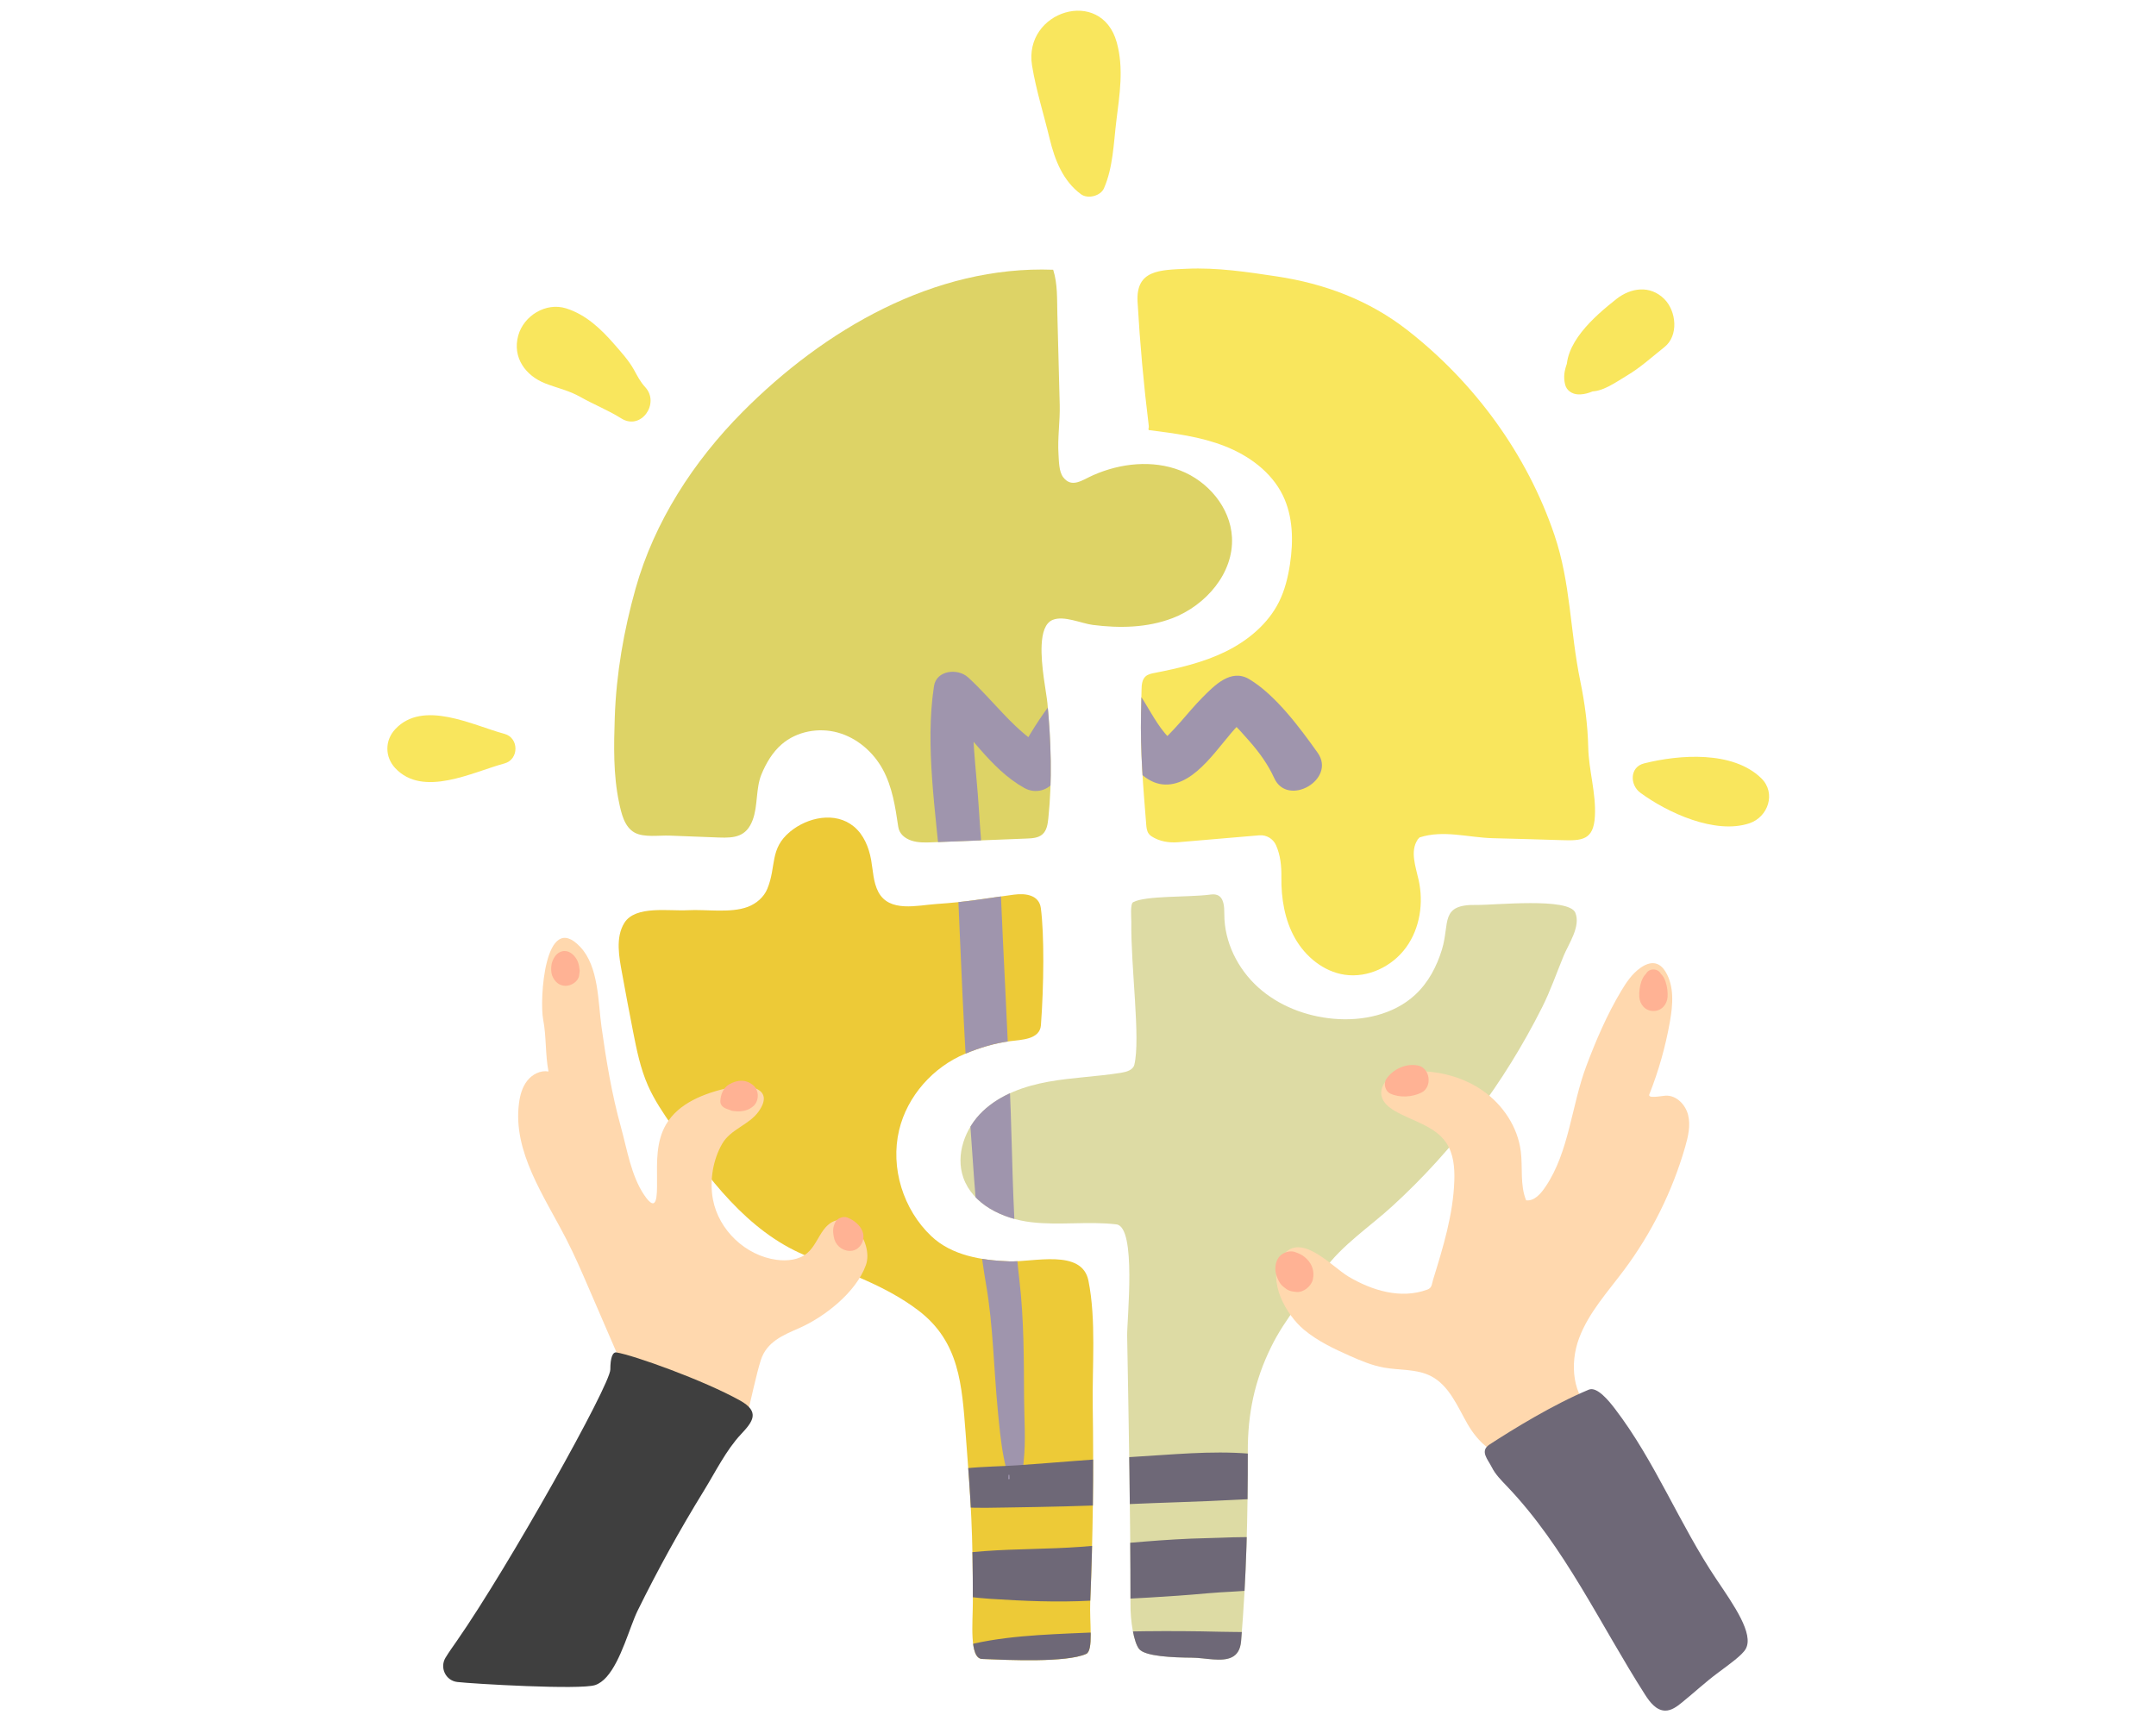<?xml version="1.0" encoding="UTF-8" standalone="no"?>
<!DOCTYPE svg PUBLIC "-//W3C//DTD SVG 1.1//EN" "http://www.w3.org/Graphics/SVG/1.1/DTD/svg11.dtd">
<svg width="100%" height="100%" viewBox="0 0 1211 967" version="1.1" xmlns="http://www.w3.org/2000/svg" xmlns:xlink="http://www.w3.org/1999/xlink" xml:space="preserve" xmlns:serif="http://www.serif.com/" style="fill-rule:evenodd;clip-rule:evenodd;stroke-linejoin:round;stroke-miterlimit:2;">
    <g transform="matrix(7.605,0,0,7.605,-2128.91,-0.802)">
        <path d="M356.868,47.759C356.91,46.859 357.125,46.123 357.688,45.897C358.528,45.56 359.8,46.162 360.647,46.27C362.608,46.52 364.647,46.489 366.516,45.777C368.993,44.834 371.069,42.441 370.926,39.794C370.808,37.599 369.158,35.654 367.107,34.861C365.058,34.067 362.702,34.317 360.69,35.202C359.866,35.564 359.103,36.197 358.461,35.36C358.141,34.943 358.148,34.172 358.115,33.678C358.034,32.455 358.235,31.237 358.204,30.016C358.146,27.768 358.088,25.519 358.029,23.271C358.001,22.174 358.054,21.078 357.721,20.032C348.929,19.705 340.788,24.479 334.772,30.544C331.153,34.193 328.265,38.646 326.875,43.594C326.007,46.687 325.449,49.888 325.341,53.103C325.271,55.175 325.226,57.337 325.655,59.375C325.823,60.171 326.04,61.195 326.816,61.617C327.5,61.988 328.634,61.806 329.383,61.834C330.602,61.881 331.82,61.928 333.039,61.975C334.195,62.019 335.062,61.922 335.527,60.68C335.923,59.624 335.746,58.344 336.178,57.303C336.522,56.473 336.991,55.677 337.67,55.089C338.78,54.129 340.394,53.832 341.81,54.222C343.225,54.612 344.425,55.646 345.13,56.933C345.839,58.226 346.063,59.719 346.277,61.177C346.354,61.699 346.745,62.03 347.244,62.199C347.743,62.368 348.284,62.349 348.811,62.328C351.136,62.236 353.462,62.144 355.787,62.051C356.19,62.035 356.629,62.005 356.93,61.737C357.247,61.455 357.317,60.994 357.361,60.572C357.659,57.735 357.562,54.876 357.294,52.041C357.221,51.272 356.797,49.282 356.868,47.759Z" style="fill:rgb(221,211,102);fill-rule:nonzero;"/>
    </g>
    <g transform="matrix(7.605,0,0,7.605,-2128.91,-0.802)">
        <path d="M397.731,60.411C397.826,58.698 397.275,57.011 397.239,55.314C397.203,53.671 396.986,52.039 396.654,50.43C395.887,46.71 395.952,43.196 394.738,39.615C392.716,33.652 388.844,28.37 383.892,24.501C381.054,22.284 377.776,21.06 374.244,20.526C372.045,20.193 369.818,19.858 367.588,19.96C365.604,20.051 363.818,20.031 363.954,22.409C364.129,25.469 364.405,28.523 364.781,31.565C364.807,31.773 364.728,31.672 364.773,31.876C366.676,32.116 368.602,32.361 370.387,33.06C372.173,33.758 373.833,34.969 374.678,36.69C375.442,38.25 375.471,40.076 375.209,41.793C375.063,42.753 374.828,43.708 374.395,44.577C373.575,46.213 372.085,47.442 370.441,48.247C368.797,49.051 366.994,49.469 365.197,49.819C364.966,49.865 364.723,49.915 364.548,50.071C364.28,50.309 364.254,50.71 364.247,51.067C364.234,51.648 364.222,52.228 364.21,52.808C364.15,55.642 364.365,58.183 364.592,61.008C364.611,61.25 364.637,61.506 364.782,61.7C364.837,61.775 364.907,61.835 364.984,61.886C365.563,62.265 366.276,62.381 366.966,62.322C368.96,62.152 370.954,61.982 372.949,61.812C373.48,61.768 373.977,62.072 374.188,62.561C374.5,63.283 374.588,64.051 374.576,64.907C374.556,66.469 374.817,68.069 375.589,69.427C376.36,70.785 377.692,71.875 379.237,72.11C380.962,72.372 382.763,71.506 383.787,70.093C384.812,68.681 385.092,66.801 384.709,65.099C384.486,64.106 384.072,62.989 384.635,62.141C384.542,62.213 384.857,61.902 384.765,61.975C386.534,61.389 388.413,61.984 390.206,62.026C391.891,62.065 393.575,62.118 395.26,62.169C396.754,62.214 397.633,62.195 397.731,60.411Z" style="fill:rgb(249,230,93);fill-rule:nonzero;"/>
    </g>
    <g transform="matrix(7.605,0,0,7.605,-2128.91,-0.802)">
        <path d="M370.94,122.519C370.189,122.913 368.951,122.572 368.003,122.564C366.56,122.552 364.494,122.472 364.061,121.914C363.68,121.425 363.412,119.88 363.431,118.549C363.431,111.948 363.301,105.399 363.185,98.801C363.163,97.593 363.902,90.731 362.388,90.553C360.3,90.307 358.176,90.642 356.088,90.392C354.001,90.143 351.786,89.092 351.087,87.109C350.489,85.41 351.212,83.445 352.515,82.202C353.817,80.958 355.599,80.335 357.371,80.015C359.144,79.694 360.954,79.642 362.732,79.355C363.133,79.291 363.619,79.155 363.715,78.761C364.185,76.828 363.446,71.542 363.492,68.195C363.495,67.933 363.395,66.876 363.627,66.752C364.557,66.257 367.659,66.4 369.247,66.2C369.442,66.175 369.648,66.151 369.833,66.221C370.341,66.412 370.362,67.105 370.361,67.648C370.358,69.69 371.347,71.677 372.863,73.044C374.38,74.412 376.385,75.181 378.419,75.363C380.566,75.556 382.862,75.063 384.447,73.602C385.424,72.702 386.053,71.502 386.436,70.244C387.033,68.279 386.262,66.902 388.982,66.955C390.288,66.981 395.809,66.379 396.285,67.531C396.702,68.538 395.791,69.825 395.425,70.71C394.894,71.995 394.453,73.288 393.825,74.535C391.021,80.099 387.354,85.017 382.759,89.217C381.099,90.735 379.058,92.078 377.749,93.893C376.393,95.774 374.866,97.482 373.828,99.589C372.578,102.128 372.09,104.553 372.095,107.341C372.104,112.008 371.99,116.697 371.6,121.343C371.546,121.978 371.299,122.332 370.94,122.519Z" style="fill:rgb(221,219,164);fill-rule:nonzero;"/>
    </g>
    <g transform="matrix(7.605,0,0,7.605,-2128.91,-0.802)">
        <path d="M360.643,104.023C360.596,101.052 360.91,97.627 360.325,94.712C359.848,92.334 356.258,93.353 354.456,93.285C352.445,93.209 350.244,92.865 348.723,91.427C346.649,89.467 345.679,86.375 346.343,83.59C346.943,81.074 348.851,78.93 351.23,77.946C352.311,77.499 353.398,77.168 354.552,77.018C355.33,76.916 356.735,76.91 356.815,75.845C357.035,72.903 357.069,69.14 356.809,67.186C356.685,66.257 355.755,66.071 354.825,66.195C352.563,66.497 351.392,66.733 349.099,66.886C347.701,66.978 345.61,67.543 344.801,65.983C344.431,65.269 344.418,64.431 344.277,63.638C344.112,62.707 343.732,61.771 343.004,61.167C341.626,60.025 339.57,60.485 338.294,61.54C336.759,62.808 337.291,64.098 336.611,65.758C336.354,66.385 335.796,66.861 335.162,67.099C333.884,67.579 332.085,67.268 330.721,67.346C329.351,67.424 326.873,66.977 326.055,68.274C325.367,69.363 325.671,70.856 325.879,71.998C326.142,73.446 326.414,74.893 326.698,76.338C326.962,77.686 327.239,79.044 327.793,80.301C328.267,81.375 328.933,82.352 329.599,83.317C332.214,87.109 335.115,91.027 339.356,92.823C342.218,94.035 345.273,95.012 347.772,96.918C350.812,99.238 350.979,102.425 351.257,106.015C351.661,111.228 351.788,113.202 351.788,118.443C351.788,119.931 351.507,122.618 352.47,122.658C354.491,122.742 358.695,122.936 360.155,122.286C360.714,122.038 360.395,119.978 360.458,118.434C360.656,113.633 360.718,108.827 360.643,104.023Z" style="fill:rgb(237,202,55);fill-rule:nonzero;"/>
    </g>
    <g transform="matrix(7.605,0,0,7.605,-2128.91,-0.802)">
        <clipPath id="_clip1">
            <path d="M370.94,122.519C370.189,122.913 368.951,122.572 368.003,122.564C366.56,122.552 364.494,122.472 364.061,121.914C363.68,121.425 363.412,119.88 363.431,118.549C363.431,111.948 363.301,105.399 363.185,98.801C363.163,97.593 363.902,90.731 362.388,90.553C360.3,90.307 358.176,90.642 356.088,90.392C354.001,90.143 351.786,89.092 351.087,87.109C350.489,85.41 351.212,83.445 352.515,82.202C353.817,80.958 355.599,80.335 357.371,80.015C359.144,79.694 360.954,79.642 362.732,79.355C363.133,79.291 363.619,79.155 363.715,78.761C364.185,76.828 363.446,71.542 363.492,68.195C363.495,67.933 363.395,66.876 363.627,66.752C364.557,66.257 367.659,66.4 369.247,66.2C369.442,66.175 369.648,66.151 369.833,66.221C370.341,66.412 370.362,67.105 370.361,67.648C370.358,69.69 371.347,71.677 372.863,73.044C374.38,74.412 376.385,75.181 378.419,75.363C380.566,75.556 382.862,75.063 384.447,73.602C385.424,72.702 386.053,71.502 386.436,70.244C387.033,68.279 386.262,66.902 388.982,66.955C390.288,66.981 395.809,66.379 396.285,67.531C396.702,68.538 395.791,69.825 395.425,70.71C394.894,71.995 394.453,73.288 393.825,74.535C391.021,80.099 387.354,85.017 382.759,89.217C381.099,90.735 379.058,92.078 377.749,93.893C376.393,95.774 374.866,97.482 373.828,99.589C372.578,102.128 372.09,104.553 372.095,107.341C372.104,112.008 371.99,116.697 371.6,121.343C371.546,121.978 371.299,122.332 370.94,122.519Z"/>
        </clipPath>
        <g clip-path="url(#_clip1)">
            <path d="M346.513,117.892C348.643,117.588 350.961,118.078 353.087,118.217C355.562,118.378 357.99,118.483 360.471,118.352C363.344,118.199 366.224,118.075 369.088,117.809C371.569,117.579 374.597,117.741 376.79,116.418C377.448,116.021 377.464,115.036 376.79,114.642C374.563,113.342 371.57,113.683 369.088,113.732C365.973,113.794 362.861,114.142 359.754,114.374C355.086,114.722 350.142,114.247 345.814,116.235C344.796,116.704 345.591,118.024 346.513,117.892Z" style="fill:rgb(110,104,119);fill-rule:nonzero;"/>
            <path d="M347.682,110.633C349.523,111.65 352.319,111.497 354.373,111.468C357.221,111.427 360.073,111.364 362.918,111.234C365.767,111.104 368.618,111.043 371.466,110.887C374.026,110.746 376.955,110.713 379.403,109.904C379.846,109.758 380.045,109.052 379.545,108.821C377.303,107.785 374.609,107.688 372.176,107.489C369.354,107.26 366.45,107.568 363.631,107.729C360.779,107.892 357.934,108.152 355.083,108.351C352.824,108.507 349.694,108.393 347.682,109.519C347.265,109.753 347.261,110.4 347.682,110.633Z" style="fill:rgb(110,104,119);fill-rule:nonzero;"/>
            <path d="M348.046,124.871C347.952,124.998 348.044,124.92 348.157,124.857C348.44,124.701 347.645,124.535 347.794,124.721C348.015,124.996 348.468,125.069 348.744,125.183C349.636,125.548 350.881,125.374 351.825,125.407C354.835,125.511 357.845,125.505 360.854,125.543C364.161,125.584 367.471,125.655 370.775,125.773C372.977,125.853 375.757,126.246 377.871,125.464C379.449,124.881 379.768,122.92 378.329,121.958C376.137,120.491 372.589,120.712 370.073,120.648C366.352,120.554 362.642,120.6 358.924,120.772C355.905,120.913 352.498,121.089 349.643,122.184C348.94,122.453 347.442,123.175 347.563,124.163C347.638,124.781 347.693,123.432 347.409,124.281C347.343,124.478 347.36,124.695 347.474,124.871C347.618,125.094 347.897,125.072 348.046,124.871Z" style="fill:rgb(110,104,119);fill-rule:nonzero;"/>
        </g>
    </g>
    <g transform="matrix(7.605,0,0,7.605,-2128.91,-0.802)">
        <clipPath id="_clip2">
            <path d="M360.643,104.023C360.596,101.052 360.91,97.627 360.325,94.712C359.848,92.334 356.258,93.353 354.456,93.285C352.445,93.209 350.244,92.865 348.723,91.427C346.649,89.467 345.679,86.375 346.343,83.59C346.943,81.074 348.851,78.93 351.23,77.946C352.311,77.499 353.398,77.168 354.552,77.018C355.33,76.916 356.735,76.91 356.815,75.845C357.035,72.903 357.069,69.14 356.809,67.186C356.685,66.257 355.755,66.071 354.825,66.195C352.563,66.497 351.392,66.733 349.099,66.886C347.701,66.978 345.61,67.543 344.801,65.983C344.431,65.269 344.418,64.431 344.277,63.638C344.112,62.707 343.732,61.771 343.004,61.167C341.626,60.025 339.57,60.485 338.294,61.54C336.759,62.808 337.291,64.098 336.611,65.758C336.354,66.385 335.796,66.861 335.162,67.099C333.884,67.579 332.085,67.268 330.721,67.346C329.351,67.424 326.873,66.977 326.055,68.274C325.367,69.363 325.671,70.856 325.879,71.998C326.142,73.446 326.414,74.893 326.698,76.338C326.962,77.686 327.239,79.044 327.793,80.301C328.267,81.375 328.933,82.352 329.599,83.317C332.214,87.109 335.115,91.027 339.356,92.823C342.218,94.035 345.273,95.012 347.772,96.918C350.812,99.238 350.979,102.425 351.257,106.015C351.661,111.228 351.788,113.202 351.788,118.443C351.788,119.931 351.507,122.618 352.47,122.658C354.491,122.742 358.695,122.936 360.155,122.286C360.714,122.038 360.395,119.978 360.458,118.434C360.656,113.633 360.718,108.827 360.643,104.023Z"/>
        </clipPath>
        <g clip-path="url(#_clip2)">
            <path d="M355.71,110.747C355.38,109.889 355.444,108.936 355.542,108.042C355.711,106.509 355.58,104.914 355.571,103.375C355.556,100.478 355.563,97.532 355.223,94.65C354.739,90.562 354.736,86.383 354.587,82.274C354.38,76.608 354.052,70.946 353.818,65.281C353.741,63.428 353.668,61.574 353.604,59.721C353.589,59.259 353.572,58.797 353.564,58.336C353.525,56.216 352.65,53.898 353.017,51.809C352.149,52.038 351.282,52.267 350.415,52.495C352.538,54.342 354.436,56.643 356.962,57.959C357.749,58.37 358.781,58.184 359.234,57.364C359.768,56.398 360.225,55.392 360.726,54.409C360.991,53.887 361.282,53.38 361.596,52.885C362.003,52.444 361.692,52.344 360.662,52.584C360.854,52.766 360.981,53.066 361.112,53.289C362.009,54.82 362.918,57.886 365.114,57.938C367.035,57.984 368.428,55.661 369.586,54.438C369.924,54.081 370.279,53.743 370.688,53.468C371.002,53.331 370.892,53.246 370.357,53.214C370.604,53.435 370.763,53.781 370.929,54.06C371.515,55.042 371.837,56.088 372.249,57.144C373.261,59.736 377.041,57.918 375.643,55.713C374.618,54.099 373.383,49.921 370.94,50.031C367.96,50.165 366.924,53.189 364.79,54.698C365.678,54.969 365.956,54.937 365.624,54.603C365.413,54.315 365.245,53.991 365.071,53.68C364.691,53 364.355,52.295 363.979,51.613C363.442,50.639 362.57,49.4 361.317,49.41C358.583,49.431 357.428,53.767 356.367,55.688C357.124,55.489 357.881,55.291 358.639,55.092C356.347,53.898 354.593,51.919 352.616,50.294C351.572,49.435 350.024,49.962 349.96,51.394C349.837,54.08 350.324,56.702 350.418,59.378C350.483,61.235 350.565,63.092 350.646,64.948C350.898,70.723 351.107,76.51 351.535,82.274C351.848,86.499 352.041,90.803 352.763,94.983C353.292,98.05 353.33,101.203 353.631,104.296C353.837,106.414 354.043,109.101 355.208,110.959C355.367,111.212 355.825,111.048 355.71,110.747Z" style="fill:rgb(159,149,173);fill-rule:nonzero;"/>
            <path d="M346.513,117.892C348.643,117.588 350.961,118.078 353.087,118.217C355.562,118.378 357.99,118.483 360.471,118.352C363.344,118.199 366.224,118.075 369.088,117.809C371.569,117.579 374.597,117.741 376.79,116.418C377.448,116.021 377.464,115.036 376.79,114.642C374.563,113.342 371.57,113.683 369.088,113.732C365.973,113.794 362.861,114.142 359.754,114.374C355.086,114.722 350.142,114.247 345.814,116.235C344.796,116.704 345.591,118.024 346.513,117.892Z" style="fill:rgb(110,104,119);fill-rule:nonzero;"/>
            <path d="M347.682,110.633C349.523,111.65 352.319,111.497 354.373,111.468C357.221,111.427 360.073,111.364 362.918,111.234C365.767,111.104 368.618,111.043 371.466,110.887C374.026,110.746 376.955,110.713 379.403,109.904C379.846,109.758 380.045,109.052 379.545,108.821C377.303,107.785 374.609,107.688 372.176,107.489C369.354,107.26 366.45,107.568 363.631,107.729C360.779,107.892 357.934,108.152 355.083,108.351C352.824,108.507 349.694,108.393 347.682,109.519C347.265,109.753 347.261,110.4 347.682,110.633Z" style="fill:rgb(110,104,119);fill-rule:nonzero;"/>
            <path d="M348.046,124.871C347.952,124.998 348.044,124.92 348.157,124.857C348.44,124.701 347.645,124.535 347.794,124.721C348.015,124.996 348.468,125.069 348.744,125.183C349.636,125.548 350.881,125.374 351.825,125.407C354.835,125.511 357.845,125.505 360.854,125.543C364.161,125.584 367.471,125.655 370.775,125.773C372.977,125.853 375.757,126.246 377.871,125.464C379.449,124.881 379.768,122.92 378.329,121.958C376.137,120.491 372.589,120.712 370.073,120.648C366.352,120.554 362.642,120.6 358.924,120.772C355.905,120.913 352.498,121.089 349.643,122.184C348.94,122.453 347.442,123.175 347.563,124.163C347.638,124.781 347.693,123.432 347.409,124.281C347.343,124.478 347.36,124.695 347.474,124.871C347.618,125.094 347.897,125.072 348.046,124.871Z" style="fill:rgb(110,104,119);fill-rule:nonzero;"/>
        </g>
    </g>
    <g transform="matrix(7.605,0,0,7.605,-2128.91,-0.802)">
        <clipPath id="_clip3">
            <path d="M356.868,47.759C356.91,46.859 357.125,46.123 357.688,45.897C358.528,45.56 359.8,46.162 360.647,46.27C362.608,46.52 364.647,46.489 366.516,45.777C368.993,44.834 371.069,42.441 370.926,39.794C370.808,37.599 369.158,35.654 367.107,34.861C365.058,34.067 362.702,34.317 360.69,35.202C359.866,35.564 359.103,36.197 358.461,35.36C358.141,34.943 358.148,34.172 358.115,33.678C358.034,32.455 358.235,31.237 358.204,30.016C358.146,27.768 358.088,25.519 358.029,23.271C358.001,22.174 358.054,21.078 357.721,20.032C348.929,19.705 340.788,24.479 334.772,30.544C331.153,34.193 328.265,38.646 326.875,43.594C326.007,46.687 325.449,49.888 325.341,53.103C325.271,55.175 325.226,57.337 325.655,59.375C325.823,60.171 326.04,61.195 326.816,61.617C327.5,61.988 328.634,61.806 329.383,61.834C330.602,61.881 331.82,61.928 333.039,61.975C334.195,62.019 335.062,61.922 335.527,60.68C335.923,59.624 335.746,58.344 336.178,57.303C336.522,56.473 336.991,55.677 337.67,55.089C338.78,54.129 340.394,53.832 341.81,54.222C343.225,54.612 344.425,55.646 345.13,56.933C345.839,58.226 346.063,59.719 346.277,61.177C346.354,61.699 346.745,62.03 347.244,62.199C347.743,62.368 348.284,62.349 348.811,62.328C351.136,62.236 353.462,62.144 355.787,62.051C356.19,62.035 356.629,62.005 356.93,61.737C357.247,61.455 357.317,60.994 357.361,60.572C357.659,57.735 357.562,54.876 357.294,52.041C357.221,51.272 356.797,49.282 356.868,47.759Z"/>
        </clipPath>
        <g clip-path="url(#_clip3)">
            <path d="M355.71,110.747C355.357,109.836 355.546,108.976 355.541,108.042C355.532,106.486 355.572,104.932 355.563,103.375C355.543,100.436 355.562,97.443 355.195,94.521C354.663,90.269 354.432,85.963 354.097,81.693C353.658,76.105 353.088,70.528 352.622,64.942C352.479,63.231 352.333,61.52 352.228,59.807C352.054,56.988 351.592,54.009 351.863,51.196C351.01,51.549 350.155,51.903 349.302,52.257C351.55,54.131 352.978,56.865 355.604,58.323C356.401,58.765 357.386,58.51 357.861,57.73C358.447,56.771 359.087,55.845 359.745,54.935C360.168,54.35 360.62,53.791 361.096,53.249C361.939,52.29 361.424,53.093 360.899,52.676C362.724,54.128 363.638,56.614 365.718,57.776C367.952,59.025 369.439,56.126 370.425,54.64C370.772,54.116 371.14,53.637 371.589,53.197C371.908,53.029 371.79,52.973 371.233,53.029C371.436,53.136 371.666,53.497 371.801,53.673C372.56,54.667 373.131,55.747 373.612,56.895C374.695,59.479 378.431,57.618 377.006,55.465C375.795,53.635 374.054,49.656 371.426,49.797C369.891,49.879 368.864,51.179 368.016,52.305C367.544,52.932 367.136,53.61 366.7,54.262C366.543,54.498 366.388,54.702 366.198,54.909C366.791,54.262 367.606,55.191 366.919,54.534C365.533,53.209 363.211,48.57 360.706,49.471C358.21,50.368 356.265,53.885 355.012,56.065C355.765,55.868 356.518,55.67 357.27,55.473C354.979,54.281 353.32,51.85 351.424,50.134C350.678,49.459 349.096,49.602 348.916,50.797C348.246,55.231 349.056,60.137 349.439,64.629C349.927,70.319 350.397,76.019 351.052,81.693C351.558,86.081 352.015,90.495 352.752,94.852C353.253,97.816 353.313,100.849 353.595,103.838C353.808,106.094 353.971,108.973 355.208,110.959C355.366,111.212 355.826,111.047 355.71,110.747Z" style="fill:rgb(159,149,173);fill-rule:nonzero;"/>
        </g>
    </g>
    <g transform="matrix(7.605,0,0,7.605,-2128.91,-0.802)">
        <clipPath id="_clip4">
            <path d="M397.731,60.411C397.826,58.698 397.275,57.011 397.239,55.314C397.203,53.671 396.986,52.039 396.654,50.43C395.887,46.71 395.952,43.196 394.738,39.615C392.716,33.652 388.844,28.37 383.892,24.501C381.054,22.284 377.776,21.06 374.244,20.526C372.045,20.193 369.818,19.858 367.588,19.96C365.604,20.051 363.818,20.031 363.954,22.409C364.129,25.469 364.405,28.523 364.781,31.565C364.807,31.773 364.728,31.672 364.773,31.876C366.676,32.116 368.602,32.361 370.387,33.06C372.173,33.758 373.833,34.969 374.678,36.69C375.442,38.25 375.471,40.076 375.209,41.793C375.063,42.753 374.828,43.708 374.395,44.577C373.575,46.213 372.085,47.442 370.441,48.247C368.797,49.051 366.994,49.469 365.197,49.819C364.966,49.865 364.723,49.915 364.548,50.071C364.28,50.309 364.254,50.71 364.247,51.067C364.234,51.648 364.222,52.228 364.21,52.808C364.15,55.642 364.365,58.183 364.592,61.008C364.611,61.25 364.637,61.506 364.782,61.7C364.837,61.775 364.907,61.835 364.984,61.886C365.563,62.265 366.276,62.381 366.966,62.322C368.96,62.152 370.954,61.982 372.949,61.812C373.48,61.768 373.977,62.072 374.188,62.561C374.5,63.283 374.588,64.051 374.576,64.907C374.556,66.469 374.817,68.069 375.589,69.427C376.36,70.785 377.692,71.875 379.237,72.11C380.962,72.372 382.763,71.506 383.787,70.093C384.812,68.681 385.092,66.801 384.709,65.099C384.486,64.106 384.072,62.989 384.635,62.141C384.542,62.213 384.857,61.902 384.765,61.975C386.534,61.389 388.413,61.984 390.206,62.026C391.891,62.065 393.575,62.118 395.26,62.169C396.754,62.214 397.633,62.195 397.731,60.411Z"/>
        </clipPath>
        <g clip-path="url(#_clip4)">
            <path d="M355.71,110.747C355.382,109.894 355.434,108.931 355.541,108.042C355.726,106.517 355.577,104.907 355.568,103.375C355.552,100.478 355.561,97.532 355.219,94.65C354.734,90.562 354.732,86.383 354.581,82.274C354.374,76.608 354.052,70.946 353.817,65.281C353.741,63.428 353.667,61.574 353.604,59.721C353.588,59.259 353.572,58.797 353.563,58.336C353.525,56.213 352.666,53.9 352.981,51.799C352.135,52.022 351.288,52.246 350.441,52.469C352.403,54.425 354.506,56.633 356.962,57.959C357.743,58.381 358.786,58.175 359.234,57.364C359.843,56.262 360.355,55.11 360.942,53.997C361.182,53.544 361.433,53.062 361.754,52.661C360.928,52.396 360.63,52.415 360.861,52.715C361.079,52.92 361.256,53.168 361.432,53.408C362.511,54.888 363.813,57.999 365.981,58.062C368.295,58.13 369.988,55.09 371.408,53.662C372.158,52.908 370.261,52.857 370.919,53.471C371.371,53.892 371.779,54.365 372.188,54.828C372.93,55.671 373.581,56.561 374.048,57.587C375.038,59.765 378.654,57.684 377.254,55.713C375.947,53.875 374.162,51.461 372.213,50.285C370.852,49.463 369.628,50.743 368.735,51.641C368.172,52.208 367.659,52.83 367.132,53.431C366.844,53.76 366.546,54.079 366.24,54.393C365.52,55.133 365.901,54.331 366.61,54.902C364.75,53.404 364.261,50.208 361.749,49.468C358.912,48.631 357.323,53.957 356.367,55.688C357.124,55.489 357.881,55.291 358.639,55.092C356.193,53.864 354.481,51.653 352.283,50.082C351.271,49.359 350.069,50.354 349.996,51.394C349.808,54.082 350.325,56.696 350.419,59.378C350.484,61.235 350.565,63.092 350.646,64.948C350.899,70.723 351.114,76.509 351.54,82.274C351.853,86.498 352.046,90.802 352.767,94.982C353.295,98.049 353.334,101.203 353.634,104.296C353.839,106.412 354.046,109.102 355.208,110.959C355.367,111.212 355.826,111.048 355.71,110.747Z" style="fill:rgb(159,149,173);fill-rule:nonzero;"/>
        </g>
    </g>
    <g transform="matrix(7.605,0,0,7.605,-2128.91,-0.802)">
        <clipPath id="_clip5">
            <path d="M370.94,122.519C370.189,122.913 368.951,122.572 368.003,122.564C366.56,122.552 364.494,122.472 364.061,121.914C363.68,121.425 363.412,119.88 363.431,118.549C363.431,111.948 363.301,105.399 363.185,98.801C363.163,97.593 363.902,90.731 362.388,90.553C360.3,90.307 358.176,90.642 356.088,90.392C354.001,90.143 351.786,89.092 351.087,87.109C350.489,85.41 351.212,83.445 352.515,82.202C353.817,80.958 355.599,80.335 357.371,80.015C359.144,79.694 360.954,79.642 362.732,79.355C363.133,79.291 363.619,79.155 363.715,78.761C364.185,76.828 363.446,71.542 363.492,68.195C363.495,67.933 363.395,66.876 363.627,66.752C364.557,66.257 367.659,66.4 369.247,66.2C369.442,66.175 369.648,66.151 369.833,66.221C370.341,66.412 370.362,67.105 370.361,67.648C370.358,69.69 371.347,71.677 372.863,73.044C374.38,74.412 376.385,75.181 378.419,75.363C380.566,75.556 382.862,75.063 384.447,73.602C385.424,72.702 386.053,71.502 386.436,70.244C387.033,68.279 386.262,66.902 388.982,66.955C390.288,66.981 395.809,66.379 396.285,67.531C396.702,68.538 395.791,69.825 395.425,70.71C394.894,71.995 394.453,73.288 393.825,74.535C391.021,80.099 387.354,85.017 382.759,89.217C381.099,90.735 379.058,92.078 377.749,93.893C376.393,95.774 374.866,97.482 373.828,99.589C372.578,102.128 372.09,104.553 372.095,107.341C372.104,112.008 371.99,116.697 371.6,121.343C371.546,121.978 371.299,122.332 370.94,122.519Z"/>
        </clipPath>
        <g clip-path="url(#_clip5)">
            <path d="M355.71,110.747C355.38,109.889 355.444,108.936 355.542,108.042C355.711,106.509 355.58,104.914 355.571,103.375C355.556,100.478 355.563,97.532 355.223,94.65C354.739,90.562 354.736,86.383 354.587,82.274C354.38,76.608 354.052,70.946 353.818,65.281C353.741,63.428 353.668,61.574 353.604,59.721C353.589,59.259 353.572,58.797 353.564,58.336C353.525,56.216 352.65,53.898 353.017,51.809C352.149,52.038 351.282,52.267 350.415,52.495C352.538,54.342 354.436,56.643 356.962,57.959C357.749,58.37 358.781,58.184 359.234,57.364C359.768,56.398 360.225,55.392 360.726,54.409C360.991,53.887 361.282,53.38 361.596,52.885C362.003,52.444 361.692,52.344 360.662,52.584C360.854,52.766 360.981,53.066 361.112,53.289C362.009,54.82 362.918,57.886 365.114,57.938C367.035,57.984 368.428,55.661 369.586,54.438C369.924,54.081 370.279,53.743 370.688,53.468C371.002,53.331 370.892,53.246 370.357,53.214C370.604,53.435 370.763,53.781 370.929,54.06C371.515,55.042 371.837,56.088 372.249,57.144C373.261,59.736 377.041,57.918 375.643,55.713C374.618,54.099 373.383,49.921 370.94,50.031C367.96,50.165 366.924,53.189 364.79,54.698C365.678,54.969 365.956,54.937 365.624,54.603C365.413,54.315 365.245,53.991 365.071,53.68C364.691,53 364.355,52.295 363.979,51.613C363.442,50.639 362.57,49.4 361.317,49.41C358.583,49.431 357.428,53.767 356.367,55.688C357.124,55.489 357.881,55.291 358.639,55.092C356.347,53.898 354.593,51.919 352.616,50.294C351.572,49.435 350.024,49.962 349.96,51.394C349.837,54.08 350.324,56.702 350.418,59.378C350.483,61.235 350.565,63.092 350.646,64.948C350.898,70.723 351.107,76.51 351.535,82.274C351.848,86.499 352.041,90.803 352.763,94.983C353.292,98.05 353.33,101.203 353.631,104.296C353.837,106.414 354.043,109.101 355.208,110.959C355.367,111.212 355.825,111.048 355.71,110.747Z" style="fill:rgb(159,149,173);fill-rule:nonzero;"/>
        </g>
    </g>
    <g transform="matrix(7.605,0,0,7.605,-2128.91,-0.802)">
        <path d="M325.913,101.032C325.08,99.105 324.247,97.177 323.414,95.249C322.893,94.042 322.371,92.834 321.771,91.665C320.122,88.453 317.809,85.2 318.265,81.62C318.341,81.023 318.503,80.419 318.873,79.945C319.243,79.471 319.854,79.152 320.446,79.259C320.201,77.998 320.297,76.678 320.052,75.416C319.771,73.973 320.168,67.272 322.794,70.059C324.162,71.51 324.103,74.113 324.361,75.962C324.71,78.45 325.121,80.937 325.794,83.36C326.25,85.004 326.543,86.945 327.513,88.383C328.479,89.816 328.468,88.438 328.462,87.337C328.454,85.929 328.391,84.44 329.124,83.178C330.054,81.579 331.969,80.864 333.772,80.456C335.15,80.144 337.21,80.456 335.966,82.215C335.268,83.202 333.895,83.522 333.277,84.594C332.584,85.8 332.337,87.332 332.589,88.697C333.009,90.972 335.001,92.865 337.293,93.171C338.078,93.275 338.939,93.187 339.548,92.68C340.095,92.223 340.346,91.51 340.775,90.941C342.345,88.866 344.514,91.831 343.887,93.567C343.16,95.582 340.823,97.401 338.942,98.226C337.774,98.738 336.566,99.223 336.129,100.577C335.817,101.539 335.354,103.701 335.116,104.684C334.779,106.071 334.241,105.931 332.95,106.541C332.383,106.809 331.782,107.037 331.155,107.074C329.721,107.159 328.384,106.212 327.598,105.009C326.813,103.806 326.482,102.351 325.913,101.032Z" style="fill:rgb(255,216,174);fill-rule:nonzero;"/>
    </g>
    <g transform="matrix(7.605,0,0,7.605,-2128.91,-0.802)">
        <path d="M397.659,104.474C396.061,103.257 395.86,100.841 396.565,98.958C397.27,97.076 398.667,95.555 399.87,93.945C401.912,91.214 403.454,88.11 404.398,84.833C404.619,84.065 404.809,83.25 404.616,82.475C404.425,81.699 403.733,80.99 402.936,81.046C402.581,81.071 401.621,81.28 401.752,80.95C402.439,79.214 402.95,77.409 403.273,75.571C403.491,74.333 403.603,72.974 402.953,71.898C402.462,71.083 401.787,71.105 401.063,71.627C400.466,72.057 400.046,72.685 399.669,73.316C398.623,75.068 397.813,76.951 397.096,78.861C396.001,81.775 395.834,85.163 394.1,87.748C393.752,88.267 393.272,88.85 392.652,88.777C392.19,87.648 392.41,86.368 392.258,85.158C392.031,83.363 390.945,81.726 389.464,80.686C387.983,79.646 386.138,79.184 384.329,79.238C383.759,79.256 383.168,79.33 382.684,79.631C382.199,79.932 381.85,80.513 381.973,81.07C382.081,81.56 382.509,81.91 382.941,82.164C384.24,82.928 385.892,83.267 386.741,84.511C387.294,85.321 387.382,86.357 387.348,87.337C387.264,89.826 386.522,92.238 385.787,94.617C385.675,94.98 385.711,95.241 385.354,95.372C383.388,96.097 381.258,95.434 379.531,94.41C378.27,93.662 375.859,90.9 374.554,93.043C373.513,94.752 374.926,97.239 376.253,98.342C377.248,99.171 378.433,99.734 379.616,100.26C380.431,100.622 381.261,100.972 382.138,101.131C383.306,101.343 384.565,101.219 385.62,101.761C386.961,102.45 387.574,103.986 388.321,105.295C389.068,106.604 390.385,107.914 391.856,107.588C393.565,107.209 394.663,106.398 396.212,105.583C396.872,105.235 397.731,105.217 397.659,104.474Z" style="fill:rgb(255,216,174);fill-rule:nonzero;"/>
    </g>
    <g transform="matrix(7.605,0,0,7.605,-2128.91,-0.802)">
        <path d="M324.731,123.991C324.476,124.275 324.196,124.486 323.887,124.588C322.776,124.954 314.859,124.494 313.709,124.359C312.85,124.258 312.393,123.297 312.844,122.558C313.101,122.136 313.394,121.731 313.675,121.326C317.514,115.81 325.013,102.408 325.013,101.275C325.013,100.408 325.18,99.967 325.469,100.014C326.749,100.222 331.907,102.068 334.59,103.563C336.095,104.401 335.538,105.127 334.666,106.055C333.574,107.216 332.77,108.854 331.936,110.208C330.162,113.088 328.525,116.052 327.031,119.086C326.451,120.265 325.811,122.787 324.731,123.991Z" style="fill:rgb(63,63,63);fill-rule:nonzero;"/>
    </g>
    <g transform="matrix(7.605,0,0,7.605,-2128.91,-0.802)">
        <path d="M408.872,121.914C408.619,122.369 407.694,123.03 406.826,123.674C405.899,124.362 405.053,125.152 404.156,125.877C403.792,126.171 403.388,126.48 402.92,126.474C402.264,126.465 401.795,125.856 401.441,125.303C398.119,120.11 395.509,114.376 391.252,109.917C390.827,109.471 390.379,109.029 390.106,108.476C389.834,107.923 389.202,107.301 389.95,106.815C391.703,105.676 394.616,103.878 397.281,102.763C397.898,102.504 398.798,103.636 399.205,104.167C402.182,108.058 403.981,112.719 406.715,116.785C407.972,118.656 409.491,120.799 408.872,121.914Z" style="fill:rgb(110,104,119);fill-rule:nonzero;"/>
    </g>
    <g transform="matrix(7.605,0,0,7.605,-2128.91,-0.802)">
        <path d="M321.439,70.386C321.065,70.483 320.853,70.807 320.727,71.146C320.625,71.417 320.614,71.905 320.719,72.174C320.886,72.608 321.219,72.931 321.712,72.931C322.127,72.931 322.642,72.621 322.706,72.174C322.723,72.059 322.739,71.943 322.753,71.827C322.74,71.71 322.724,71.593 322.704,71.477C322.679,71.324 322.601,71.092 322.526,70.97C322.296,70.593 321.914,70.262 321.439,70.386Z" style="fill:rgb(255,178,148);fill-rule:nonzero;"/>
    </g>
    <g transform="matrix(7.605,0,0,7.605,-2128.91,-0.802)">
        <path d="M333.566,82.005C333.659,82.041 333.753,82.071 333.847,82.105C333.642,82.02 333.684,82.039 333.971,82.159C334.089,82.182 334.208,82.195 334.327,82.201C334.797,82.231 335.238,82.125 335.593,81.804C336.002,81.433 336.013,80.671 335.593,80.302C335.04,79.815 334.396,79.862 333.788,80.211C333.348,80.465 333.166,80.962 333.138,81.442C333.12,81.718 333.332,81.914 333.566,82.005Z" style="fill:rgb(255,178,148);fill-rule:nonzero;"/>
    </g>
    <g transform="matrix(7.605,0,0,7.605,-2128.91,-0.802)">
        <path d="M341.622,90.403C341.565,90.531 341.519,90.645 341.491,90.78C341.443,91.023 341.478,91.229 341.517,91.471C341.611,92.064 342.098,92.502 342.701,92.516C343.156,92.526 343.522,92.203 343.657,91.788C343.916,90.991 343.185,90.297 342.506,90.043C342.208,89.931 341.753,90.106 341.622,90.403Z" style="fill:rgb(255,178,148);fill-rule:nonzero;"/>
    </g>
    <g transform="matrix(7.605,0,0,7.605,-2128.91,-0.802)">
        <path d="M374.136,93.694C374.104,94.043 374.197,94.347 374.347,94.663C374.424,94.827 374.519,94.971 374.654,95.101C374.739,95.181 374.961,95.345 374.99,95.362C375.24,95.509 375.393,95.509 375.676,95.544C376.205,95.609 376.799,95.11 376.904,94.608C377.024,94.039 376.861,93.512 376.446,93.103C376.245,92.905 376.04,92.768 375.77,92.668C375.705,92.645 375.642,92.619 375.577,92.596C375.299,92.498 374.947,92.566 374.699,92.711C374.33,92.928 374.172,93.284 374.136,93.694Z" style="fill:rgb(255,178,148);fill-rule:nonzero;"/>
    </g>
    <g transform="matrix(7.605,0,0,7.605,-2128.91,-0.802)">
        <path d="M382.61,80.887C383.308,81.218 384.239,81.157 384.92,80.819C385.746,80.409 385.573,78.995 384.658,78.817C383.775,78.645 382.836,79.072 382.328,79.809C382.099,80.141 382.242,80.712 382.61,80.887Z" style="fill:rgb(255,178,148);fill-rule:nonzero;"/>
    </g>
    <g transform="matrix(7.605,0,0,7.605,-2128.91,-0.802)">
        <path d="M401.457,72.166C401.446,72.206 401.436,72.246 401.425,72.286C401.577,72.134 401.729,71.982 401.881,71.831C401.155,72.006 400.971,73.132 401.01,73.747C401.047,74.314 401.457,74.791 402.054,74.791C402.651,74.791 403.062,74.314 403.099,73.747C403.138,73.132 402.953,72.006 402.228,71.831C402.38,71.982 402.531,72.134 402.684,72.286C402.673,72.246 402.661,72.206 402.65,72.166C402.491,71.575 401.617,71.575 401.457,72.166Z" style="fill:rgb(255,178,148);fill-rule:nonzero;"/>
    </g>
    <g transform="matrix(7.605,0,0,7.605,-2128.91,-0.802)">
        <path d="M354.506,109.333C354.502,109.25 354.497,109.167 354.493,109.084C354.49,109.034 354.417,109.034 354.414,109.084C354.41,109.167 354.405,109.25 354.401,109.333C354.397,109.4 354.51,109.4 354.506,109.333Z" style="fill:rgb(159,149,173);fill-rule:nonzero;"/>
    </g>
    <g transform="matrix(7.605,0,0,7.605,-2128.91,-0.802)">
        <path d="M317.195,54.318C314.844,53.685 311.189,51.77 309.13,53.968C308.351,54.799 308.351,56.022 309.13,56.853C311.189,59.05 314.844,57.135 317.195,56.503C318.277,56.212 318.277,54.609 317.195,54.318Z" style="fill:rgb(249,230,93);fill-rule:nonzero;"/>
    </g>
    <g transform="matrix(7.605,0,0,7.605,-2128.91,-0.802)">
        <path d="M327.598,28.715C327.204,28.283 327.031,27.91 326.746,27.401C326.37,26.731 325.832,26.141 325.329,25.562C324.336,24.418 323.219,23.349 321.749,22.886C320.254,22.416 318.615,23.426 318.211,24.895C317.764,26.522 318.759,27.868 320.22,28.434C321.119,28.782 321.941,28.944 322.795,29.426C323.796,29.991 324.854,30.405 325.823,31.015C327.282,31.933 328.687,29.91 327.598,28.715Z" style="fill:rgb(249,230,93);fill-rule:nonzero;"/>
    </g>
    <g transform="matrix(7.605,0,0,7.605,-2128.91,-0.802)">
        <path d="M361.473,14.013C362.145,12.472 362.181,10.713 362.384,9.056C362.623,7.104 362.951,5.161 362.414,3.229C361.272,-0.882 355.503,0.913 356.161,4.953C356.456,6.757 357.031,8.567 357.46,10.35C357.84,11.928 358.449,13.481 359.779,14.457C360.278,14.823 361.222,14.588 361.473,14.013Z" style="fill:rgb(249,230,93);fill-rule:nonzero;"/>
    </g>
    <g transform="matrix(7.605,0,0,7.605,-2128.91,-0.802)">
        <path d="M396.476,29.239C397.081,29.269 397.558,29.023 398.097,28.786C397.819,28.861 397.542,28.936 397.266,29.011C398.235,29.129 399.296,28.322 400.106,27.845C401.086,27.267 401.971,26.455 402.862,25.75C403.938,24.9 403.744,23.083 402.862,22.2C401.811,21.149 400.385,21.353 399.313,22.2C397.698,23.476 395.307,25.535 395.678,27.802L395.678,26.927C395.48,27.48 395.389,27.941 395.534,28.522C395.644,28.958 396.047,29.218 396.476,29.239Z" style="fill:rgb(249,230,93);fill-rule:nonzero;"/>
    </g>
    <g transform="matrix(7.605,0,0,7.605,-2128.91,-0.802)">
        <path d="M401.084,58.665C403.099,60.149 406.613,61.765 409.138,60.926C410.526,60.465 411.137,58.688 410.018,57.596C407.927,55.555 403.989,55.841 401.367,56.499C400.284,56.77 400.309,58.094 401.084,58.665Z" style="fill:rgb(249,230,93);fill-rule:nonzero;"/>
    </g>
</svg>
